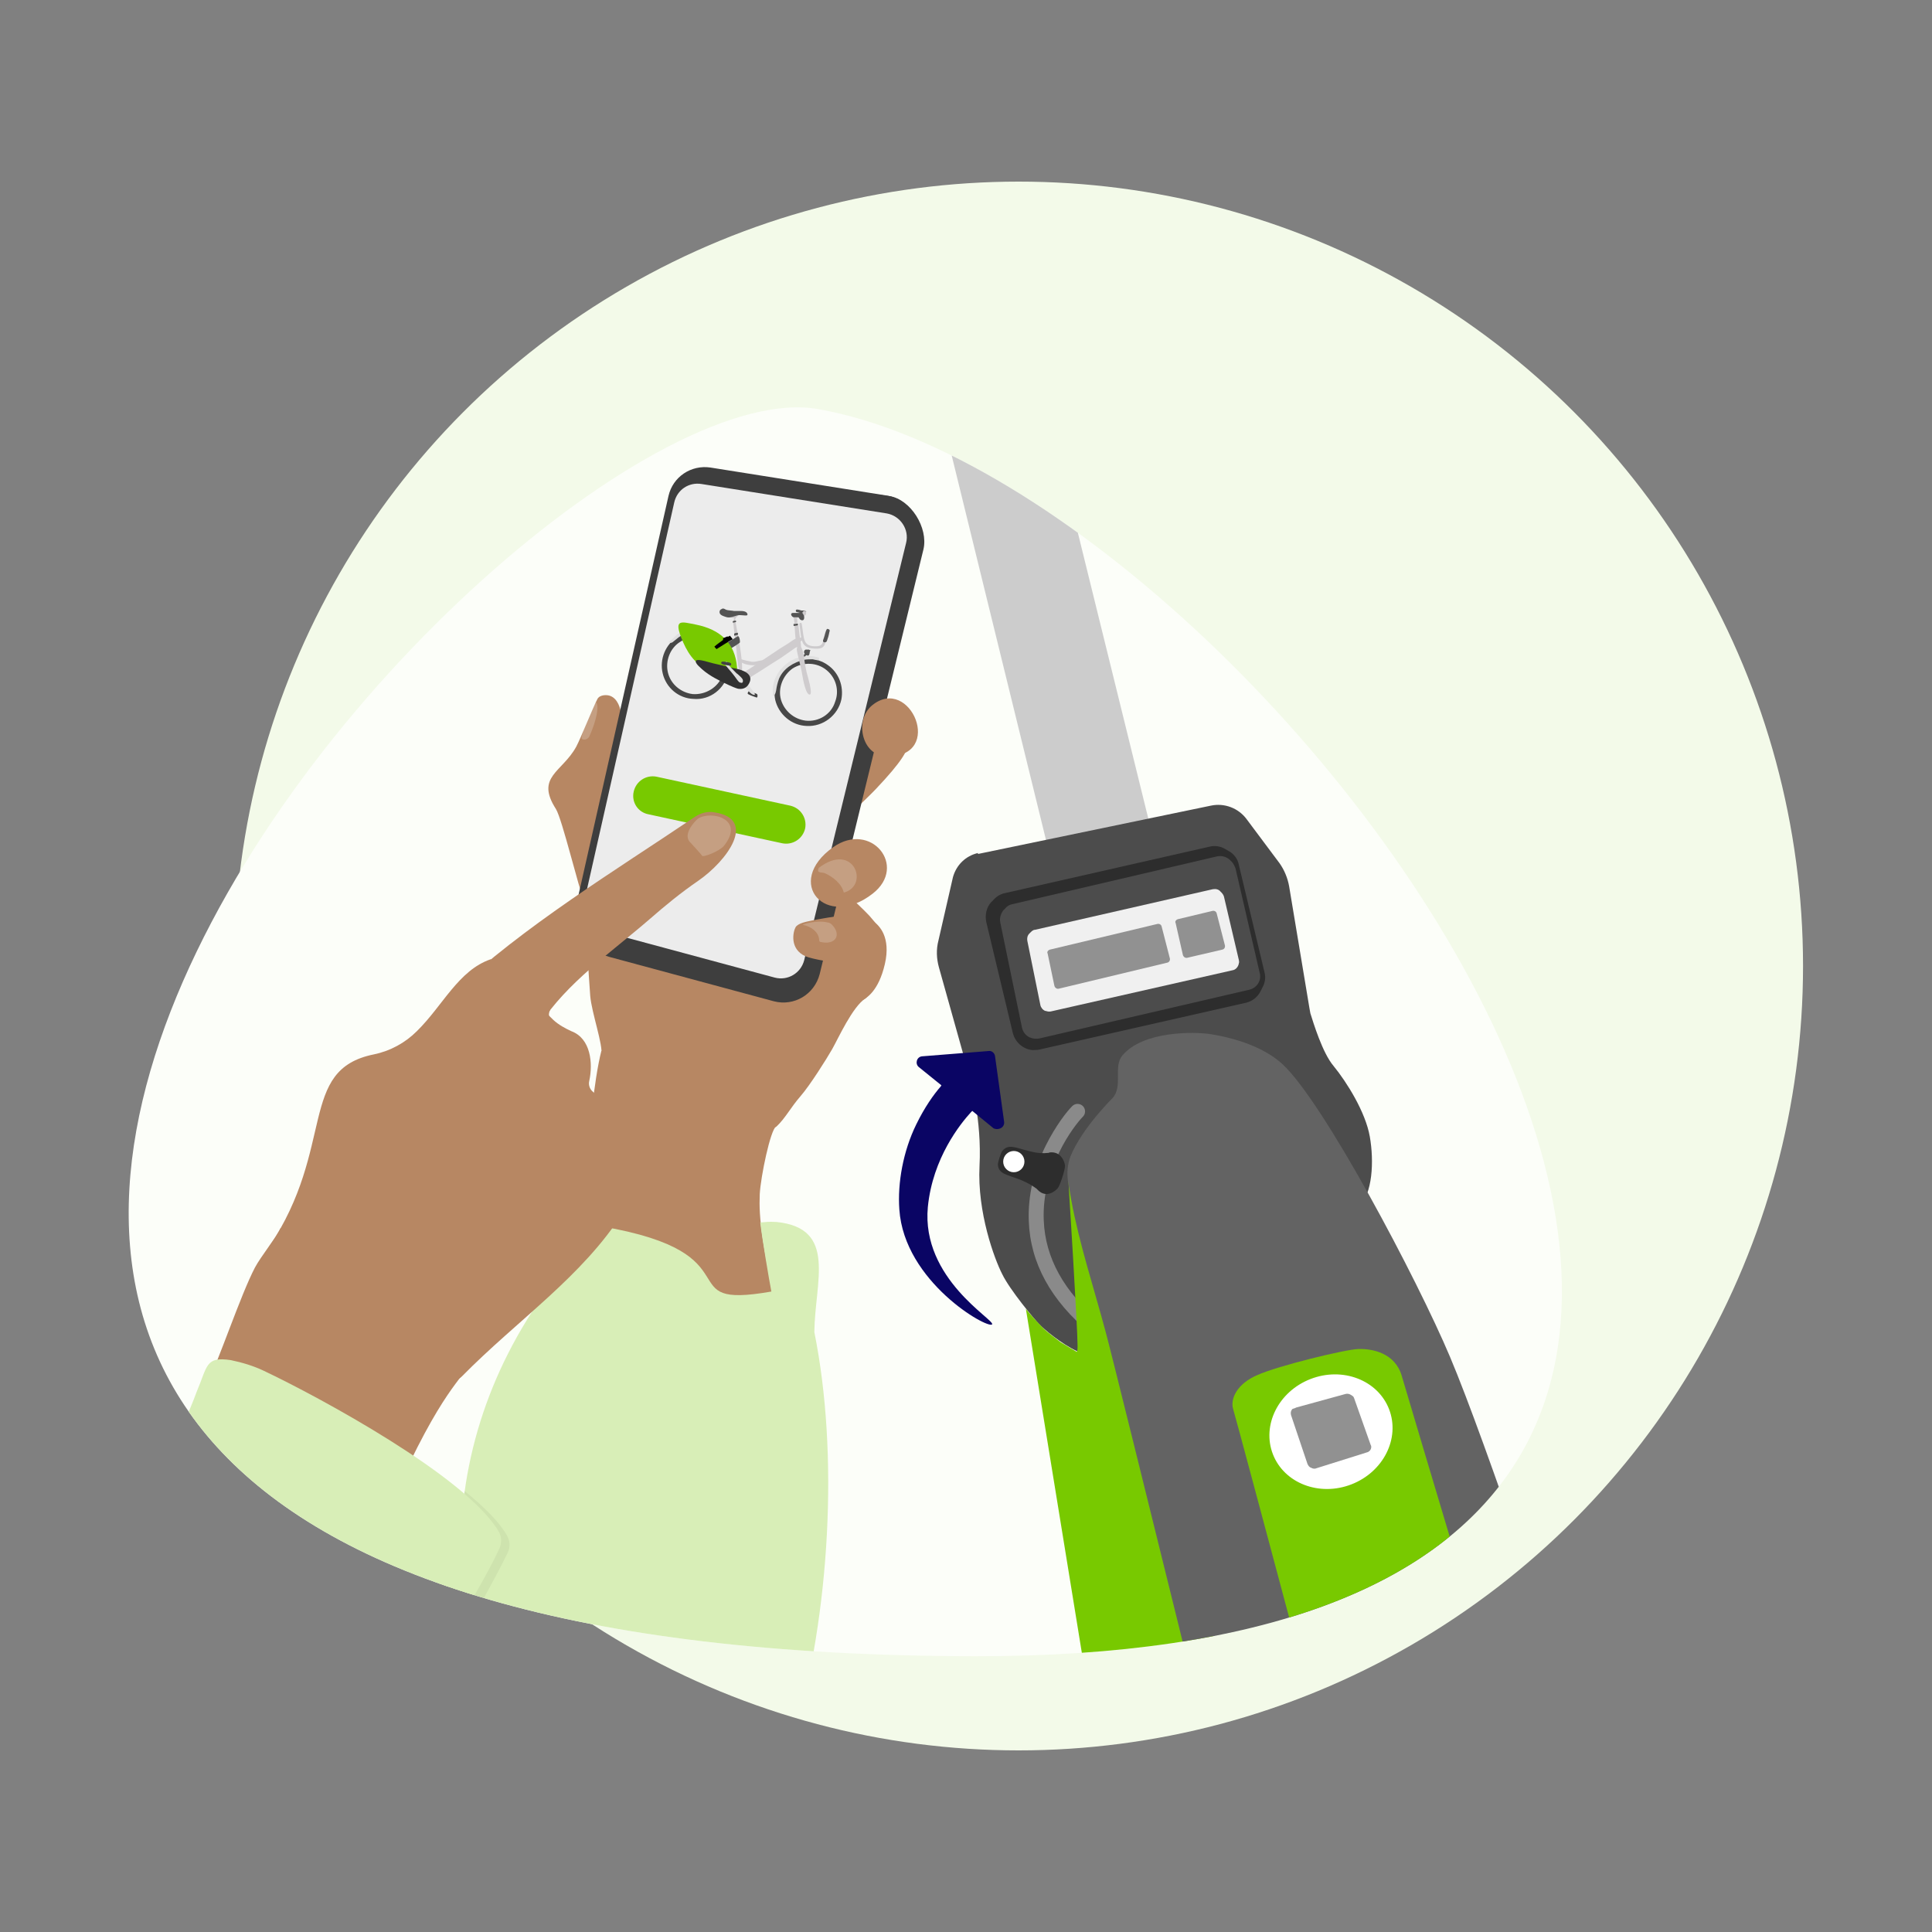 <?xml version="1.0" encoding="UTF-8"?>
<!-- Generator: Adobe Illustrator 27.0.0, SVG Export Plug-In . SVG Version: 6.00 Build 0)  -->
<svg xmlns="http://www.w3.org/2000/svg" xmlns:xlink="http://www.w3.org/1999/xlink" version="1.1" id="Layer_1" x="0px" y="0px" viewBox="0 0 400 400" style="enable-background:new 0 0 400 400;" xml:space="preserve">
<rect x="0" y="0" width="400" height="400" fill="#808080" stroke="none"/>
<style type="text/css">
	.st0{fill:#F3FAE9;}
	.st1{fill:#FCFEF9;}
	.st2{clip-path:url(#SVGID_00000165946081907008963140000012813655416282443957_);}
	.st3{fill:#CCCCCC;}
	.st4{fill:#4C4C4C;}
	.st5{fill:#2D2D2D;}
	.st6{fill:#F0F0F0;}
	.st7{fill:#919191;}
	.st8{fill:#8A8A8A;}
	.st9{fill:#78C900;}
	.st10{fill:#636363;}
	.st11{fill:#FFFFFF;}
	.st12{fill:#0A0564;}
	.st13{fill:#B78763;}
	.st14{fill:#3E3E3E;}
	.st15{opacity:0.9;fill:#FFFFFF;enable-background:new    ;}
	.st16{fill:#D8EEB7;}
	.st17{opacity:5.000000e-02;enable-background:new    ;}
	.st18{opacity:0.2;fill:#FFFFFF;enable-background:new    ;}
	.st19{fill:#474747;}
	.st20{fill:#E0E0E0;}
	.st21{fill:#CFCCCE;}
	.st22{fill:#434343;}
	.st23{fill:#545454;}
	.st24{fill:#313131;}
	.st25{fill:#000100;}
	.st26{fill:#CDCBCD;}
</style>
<g>
	<circle class="st0" cx="210.9" cy="200" r="162.4"></circle>
	<g>
		<path class="st1" d="M169.4,84.7C267.3,102,442.9,343.2,202,342.9C-133.8,342.6,104.2,73.2,169.4,84.7L169.4,84.7z"></path>
		<g>
			<defs>
				<path id="SVGID_1_" d="M169.4,84.7C267.3,102,442.9,343.2,202,342.9C-133.8,342.6,104.2,73.2,169.4,84.7L169.4,84.7z"></path>
			</defs>
			<clipPath id="SVGID_00000106825505144988031680000012888076769518488707_">
				<use xlink:href="#SVGID_1_" style="overflow:visible;"></use>
			</clipPath>
			<g style="clip-path:url(#SVGID_00000106825505144988031680000012888076769518488707_);">
				<g>
					<g>
						<path class="st3" d="M238.1,178.7l-17.6,4c-1,0.2-1.9-0.4-2.1-1.3l-26-106c-0.3-1.5,0.9-2.8,2.4-2.7l16.7,1.7        c1.8,0.2,3.2,1.5,3.6,3.2l24.4,99C239.7,177.6,239.1,178.5,238.1,178.7L238.1,178.7z"></path>
						<path class="st4" d="M202.5,176.8l48.2-10c2.8-0.6,5.7,0.5,7.4,2.8l6.8,9.1c1,1.4,1.7,3.1,2,4.8l4.2,25.2        c0.1,0.4,0.1,0.7,0.2,1.1c0.6,1.9,2.5,8.2,4.8,10.9c2.7,3.3,6.6,9.5,7.5,14.6s0.6,11.9-2.3,14.6c-3,2.7-54.9,31.4-58.2,29.9        s-7.1-4.7-8-5.7c-0.9-0.9-6-7-7.6-10.3c-1.6-3.1-5.2-12.8-4.7-22.4s-1.9-17.9-1.9-17.9l-6.5-23.2c-0.5-1.8-0.6-3.7-0.1-5.6        l3-13.1c0.7-2.5,2.6-4.4,5.2-5C202.4,176.8,202.5,176.8,202.5,176.8L202.5,176.8z"></path>
						<path class="st5" d="M208.1,184.9l42.3-9.6c1.1-0.3,2.3-0.1,3.3,0.5l0.7,0.4c1.1,0.6,1.9,1.7,2.1,2.9l5.3,22.2        c0.3,1.1,0.1,2.2-0.4,3.1l-0.4,0.8c-0.6,1.2-1.7,2.1-3,2.4l-42.8,9.7c-0.5,0.1-1,0.1-1.5,0.1l0,0c-1.9-0.2-3.5-1.6-4-3.5        l-5.5-23c-0.3-1.4,0-3,1-4.1l0.4-0.4C206.3,185.6,207.1,185.1,208.1,184.9L208.1,184.9z"></path>
						<path class="st4" d="M209.6,187.2l42.4-9.9c1-0.2,2,0.1,2.7,0.8l0.3,0.3c0.4,0.4,0.6,0.9,0.8,1.4l5,21.6        c0.1,0.3,0.1,0.6,0.1,1l0,0c-0.1,1.2-1,2.2-2.2,2.5l-43.5,10.1c-0.6,0.1-1.3,0.1-1.9-0.2l-0.1,0c-0.8-0.4-1.4-1.1-1.6-2        l-4.5-21.8c-0.2-0.9,0.1-1.8,0.6-2.5l0.3-0.3C208.5,187.6,209,187.3,209.6,187.2L209.6,187.2z"></path>
						<path class="st6" d="M214.3,192.5l36.8-8.4c0.6-0.1,1.2,0,1.6,0.5l0.2,0.2c0.2,0.2,0.4,0.5,0.5,0.8l3.1,13.2        c0,0.2,0.1,0.4,0,0.6l0,0c-0.1,0.7-0.6,1.4-1.4,1.5l-37.5,8.5c-0.4,0.1-0.8,0-1.1-0.1l-0.1,0c-0.5-0.2-0.9-0.7-1-1.2        l-2.7-13.3c-0.1-0.5,0-1.1,0.4-1.5l0.2-0.2C213.6,192.8,213.9,192.5,214.3,192.5z"></path>
						<path class="st7" d="M217.4,196.6l22.2-5.3c0.4-0.1,0.8,0.1,0.9,0.5l1.7,6.6c0.1,0.4-0.1,0.8-0.5,0.9l-22.5,5.4        c-0.4,0.1-0.8-0.2-0.9-0.6l-1.4-6.7C216.7,197.1,217,196.7,217.4,196.6L217.4,196.6z"></path>
						<path class="st7" d="M243.9,190.3l7.1-1.7c0.4-0.1,0.8,0.1,0.9,0.5l1.7,6.6c0.1,0.4-0.1,0.8-0.5,0.9l-7.3,1.7        c-0.4,0.1-0.8-0.2-0.9-0.6l-1.5-6.6C243.2,190.8,243.5,190.4,243.9,190.3L243.9,190.3z"></path>
						<path class="st8" d="M226.5,276.3c-0.3,0-0.6-0.1-0.8-0.3c-8.1-6.7-12.4-14.5-12.7-23.2c-0.2-5.1,1-10.5,3.5-15.6        c2.1-4.2,4.4-7.1,5.5-8.2c0.6-0.6,1.6-0.6,2.2,0c0.6,0.6,0.6,1.6,0,2.2c-1.8,1.8-8.6,10.7-8.1,21.5        c0.3,7.7,4.2,14.8,11.6,20.9c0.6,0.5,0.7,1.5,0.2,2.1C227.5,276.2,227,276.4,226.5,276.3L226.5,276.3z"></path>
						<path class="st9" d="M246.6,318.4l24.8,104.5c-1.7-0.2-36-11.3-36.4-13L212.4,271c0,0,1.5,1.9,3.8,4.2c0.4,0.4,3,2.4,3.4,2.7        c0.8,0.5,3.2,1.9,3.2,1.9s0.3,0.5,0.3-1.1c0-4-1.9-34.2-1.9-34.2l0.2,0.1l2.6,1.9L246.6,318.4L246.6,318.4z"></path>
						<path class="st10" d="M345,416.7l-81.5-2.1c-4.7-17.6-32.2-130.1-34.6-138.9c-2.4-9-5.4-18-7.1-27.2c-0.2-1.3-0.5-2.7-0.7-4        c-0.2-1.7-0.1-3.4,0.5-5c1.1-2.8,3.4-6.1,5.6-8.7c1.8-2.1,2.3-2.6,3.1-3.4c2.3-2.5,0.1-6.6,2.1-8.9c4.3-5.1,14.9-4.9,18.2-4.4        c5.1,0.8,11.1,2.7,14.9,6.2c8.5,7.8,27.9,44.5,34.7,60.6c3.8,9,9.6,25.3,15.2,41.5C316,323.8,346.6,416.9,345,416.7L345,416.7        z"></path>
						<path class="st9" d="M324.1,398.4l-38.6,5.5c-4-14-29.2-109-30.2-112.2c-0.6-2.1,0.8-5.2,5-7c4.2-1.9,18.1-5.3,20.9-5.4        c2.9-0.1,7.6,0.8,9,5.5C290.5,286,318.2,378.4,324.1,398.4L324.1,398.4z"></path>
						
							<ellipse transform="matrix(0.932 -0.362 0.362 0.932 -88.648 120.068)" class="st11" cx="275.7" cy="296.3" rx="12.9" ry="11.7"></ellipse>
						<path class="st5" d="M220.5,241.4c0,0.8-1,4-1.5,4.6c-0.4,0.5-2.3,2.2-4.1,0.4c-0.1-0.1-0.2-0.2-0.3-0.3        c-0.7-0.5-1.7-1.2-3.5-1.9c-2.5-1-4.4-1.1-4.5-3.1c0-0.5,0.6-2.4,0.9-2.8c1.3-1.6,2.9-0.6,5.5,0c1.8,0.5,3.1,0.5,3.9,0.4        c0.1,0,0.3,0,0.4-0.1C219.8,238.3,220.5,240.8,220.5,241.4L220.5,241.4z"></path>
						<path class="st7" d="M268.4,291.4l10.2-2.8c0.4-0.1,0.8,0,1.1,0.2l0.3,0.2c0.2,0.1,0.3,0.3,0.4,0.6l3.4,9.6        c0.1,0.1,0.1,0.3,0.1,0.4l0,0c0,0.5-0.4,1-0.9,1.1l-10.5,3.3c-0.2,0.1-0.5,0.1-0.8,0l-0.2-0.1c-0.4-0.1-0.6-0.4-0.8-0.8        l-3.4-10.1c-0.1-0.4-0.1-0.8,0.2-1.2l0.1-0.1C268,291.6,268.2,291.5,268.4,291.4L268.4,291.4z"></path>
					</g>
					<path class="st12" d="M207.9,232.3l-1.9-13.7c-0.1-0.6-0.7-1.1-1.3-1l-13.8,1.1c-1.1,0.1-1.5,1.5-0.7,2.2l4.7,3.8       c0,0.1-0.1,0.1-0.1,0.2c-1.5,1.7-3.4,4.4-5.1,7.9c-2.7,5.5-3.9,12.1-3.5,17.6c1,15,18.3,24.8,19.2,23.8       c0.7-0.9-14.7-9.4-13.3-24.3c1-10.2,6.8-17.3,8.9-19.6c0,0,0.1-0.1,0.1-0.1c0.1-0.1,0.2-0.2,0.2-0.2l4.4,3.6       C206.8,234.1,208,233.4,207.9,232.3L207.9,232.3z"></path>
					<circle class="st11" cx="209.9" cy="240.5" r="2.2"></circle>
				</g>
				<g>
					<path class="st13" d="M157.3,247.2c0.2-3.6,2.2-13.3,3.4-14l-17.2-15.3l-19-0.3c-3.1,12.2-4.4,46.3-4.8,59.2l35.8,5.7l6.1-0.6       c0.9-0.1,1.5-0.9,1.3-1.8C157.5,257.5,157.1,252.1,157.3,247.2L157.3,247.2z"></path>
					<path class="st13" d="M128.9,221.1c0,0-5.2,1.1-4.4-2.7c0.4-2-2-8.7-2.3-12.2s-1.2-19.8-1.2-19.8l16.2-17.5l26.7,5.3l16.1,26.6       c0,0,0.4,5.1-0.8,5.9c-2.7,1.7-5.7,8.4-6.9,10.5c-1.2,2.1-4.6,7.5-6.6,9.8c-2,2.3-3.1,4.5-4.9,6.2s-17.9-1.2-17.9-1.2       L128.9,221.1L128.9,221.1z"></path>
					<path class="st13" d="M123,192.3c-0.4-0.4-1.4-4.5-2.1-5.9c-1-2.1-4.5-16.8-5.8-18.9c-4.3-6.7,1.3-7.6,4.2-12.9       c1-1.9,3.4-8,4.4-9.9c0.5-0.9,2-0.9,2.7-0.6c1.5,0.6,2,2.5,2.2,3.5c0.4,2.6,1.6,10.3,1.6,10.3L123,192.3L123,192.3z"></path>
					<path class="st13" d="M181.9,191.8c0,0-1-1.1-1.9-2.2c-0.9-1-4.1-4-4.1-4l-9-0.6l0.3,6.7L181.9,191.8L181.9,191.8z"></path>
					<path class="st13" d="M172.9,171.5c0,0,6.4-6,8.4-8.1c5.5-5.8,6.7-8.1,6.7-9.5c0.1-1.9-10.7-6.3-10.7-6.3L172.9,171.5       L172.9,171.5z"></path>
					<path class="st14" d="M183.6,102.6l-36.5-5.8c-4-0.6-7.8,1.9-8.7,5.9l-19.1,84.7c-0.9,4,1.5,8,5.5,9.1l34.1,9.2       c4.2,1.1,8.4-1.4,9.5-5.6l21.5-88C190.9,107.6,188.1,103.3,183.6,102.6L183.6,102.6z"></path>
					<path class="st14" d="M184.1,102.7l-35.8-4.2c-4-0.6-7.8,1.9-8.7,5.9L120.6,189c-0.9,4,1.5,8,5.5,9.1l34.1,9.2       c4.2,1.1,8.4-1.4,9.5-5.6l21.5-88C192.2,109.3,188.6,103.4,184.1,102.7L184.1,102.7z"></path>
					<path class="st15" d="M183.6,106.3l-38.4-6.1c-2.6-0.4-5,1.2-5.6,3.8l-18.7,82.9c-0.6,2.6,1,5.2,3.5,5.8l36,9.7       c2.7,0.7,5.4-0.9,6.1-3.6l21.1-86.4C188.3,109.6,186.4,106.8,183.6,106.3L183.6,106.3z"></path>
					<path class="st13" d="M183.7,156.6c12,0.1,4.7-16.9-3.1-10.6C176.8,149.1,178.4,156.6,183.7,156.6z"></path>
					<path class="st13" d="M172.5,175.4c-10.3,7.3-1.5,17.2,8.2,9.6C188,179.3,180.3,169.9,172.5,175.4z"></path>
					<path class="st13" d="M175.4,207.3c0,0,1.8,0.4,2.9-0.1s3.6-2,4.9-7.6s-1.2-8.1-2.4-8.8c-1.2-0.6-4.3-1.3-5.6-1.3       s-6.3,0.9-7.2,1.1c-0.9,0.2-2.8,0.5-3.3,1.4s-1.3,4.5,2.1,6c1.4,0.6,6,1.3,6,1.3l4.6,0.9L175.4,207.3L175.4,207.3z"></path>
					<path class="st13" d="M42.9,286.4c2.3-4.4,6.9-18.3,9.9-24c1.1-2.1,5-7.1,5.2-8c0.1-0.9,36.6-11.9,36.6-11.9       c3.8,62.1,7.4,21.1-13.4,68.2l-29-14.2C52.3,296.6,42.9,286.4,42.9,286.4z"></path>
					<path class="st16" d="M126.1,403.7c-5.2-0.5-12.4-4.1-17.9-7.3c-5.2-3.1-8.6-8.6-8.9-14.7c-0.7-14.5-12.2-28.8-12.8-32.6       c-1.5-9.2,8.4-31.1,9.7-40.3c2.7-19.5,11.9-38.5,28.3-54.9c32.8,5.6,13.5,17.3,35.2,13.5c-0.5-2.6-1.9-10.9-2.3-14.3       c1.5-0.1,1.5-0.2,3.4-0.1c12.6,1.3,7.9,12.4,7.8,22.8C178.8,326.4,161.2,406.9,126.1,403.7L126.1,403.7z"></path>
					<path class="st17" d="M105.1,321.5c-2.1,4.5-10,18.6-13.2,23.9c-1.5-9.2,3.1-27.5,4.3-36.7c3.9,3.2,7.1,6.3,8.7,9.1       C105.6,319,105.7,320.3,105.1,321.5L105.1,321.5z"></path>
					<path class="st18" d="M172.1,191.3c2.3,2.2,0.9,4.5-2.3,3.7c-0.1,0-0.2-0.2-0.2-0.3c0-1.7-1.7-2.9-3.3-3.2       c-0.1,0-0.1-0.1,0-0.1c1.4-0.5,3.6-0.8,5.1-0.4C171.7,191,171.9,191.2,172.1,191.3L172.1,191.3z"></path>
					<path class="st18" d="M174.7,184.8c-0.4-1.8-2.3-3.3-3.9-4c-0.7-0.3-1.8,0.1-1.3-1.1C176.8,174.1,180.1,183.4,174.7,184.8       L174.7,184.8z"></path>
					<path class="st18" d="M122,152.5c1.5-3.3,2.1-6.4,1.4-7.1c-0.5,0.4-3,6.2-3,7.5c0,0,0.1,0.1,0.1,0.1       C121.1,153.3,121.7,153,122,152.5L122,152.5z"></path>
					<path class="st13" d="M55.7,258.2c13.9-20.8,5.9-36.7,21.7-39.9c3.4-0.7,6.5-2.4,8.9-4.8c5.4-5.3,8.6-12.6,15.3-14.9       c3.2,2.1,9,8.8,13,12.6c1.1,1,2.4,1.7,3.7,2.3c4,1.5,4.5,6.6,3.7,10.3c-0.2,0.8,0.1,1.6,0.6,2.1c2.2,2.1,6.8,5.2,5.3,8.7       c-0.1,0.1-0.1,0.3-0.1,0.4c-1.5,6.7,3.4,8,1.5,15.3c-0.1,0.2-0.2,0.5-0.3,0.7c-8.4,13.3-21.9,22.3-33.4,34       c-0.5,0.5-1.1,0.7-1.7,0.7c-12.8-0.5-29.5-15.8-38-24.7C55.2,260.3,55.1,259.1,55.7,258.2L55.7,258.2z"></path>
					<path class="st16" d="M54.6,283.8c11.6,5.5,41.9,21.9,48.6,33.2c0.7,1.1,0.7,2.5,0.2,3.6c-5.6,12.1-16.9,26.1-16,39.6       c0.6,2.3-2.2,6.3-4.1,7.1c-2.8,1.2-11.2,0.5-12-1.6c7.8-15.4-14.1-28.2-25-25.1c-5.6-1.4-1.9-5.6-5.1-10.6       c-1.3-3.3-10.7-10.6-13.1-12.1c1.9-6.4,9.9-22.2,12.6-29.7c2.3-5.4,1.8-7.4,7.1-6.6C50.2,282.1,52.5,282.8,54.6,283.8       L54.6,283.8z"></path>
					<path class="st13" d="M113.7,210.5c0-0.1-0.2-0.6,0.2-1.4c0.2-0.4-0.6-0.1-0.6-0.1l-0.9,1.3L113.7,210.5L113.7,210.5z"></path>
					<path class="st9" d="M131.2,163.9c0.5-2.2,2.6-3.5,4.7-3.1l27.7,6c2.2,0.5,3.5,2.6,3.1,4.7c-0.5,2.2-2.6,3.5-4.7,3.1l-27.7-6       C132.1,168.2,130.7,166.1,131.2,163.9z"></path>
					<path class="st13" d="M93.7,205.6c14.6-13.8,33.6-25.3,50.2-36.5c1.2-0.8,2.7-1.2,4.1-0.9c8.8,1.4,2.6,10-3.5,14.2       c-3.5,2.4-6.8,5.1-10,7.9c-8.1,7-17.1,13.1-22.8,21.9c-0.8,1.2-2.2,2-3.7,2.3c-2.9,0.5-6.9,1.1-10.5,1       C92.3,215.5,89.9,209.2,93.7,205.6L93.7,205.6z"></path>
					<path class="st18" d="M143,174.5c0,0,2.2,2.4,2.4,2.7s3.5-0.9,4.5-2.1c4.4-5.5-2.6-7.4-5.4-5.6       C144,169.9,141.1,172.8,143,174.5L143,174.5z"></path>
					<g>
						<path class="st19" d="M150.8,139.2c0.6-2.7-0.6-5.6-2.8-7.1c-2.2-1.6-5.2-1.7-7.6-0.3c-2.6,1.5-3.9,4.7-3.2,7.6        c0.7,3,3.3,5.2,6.4,5.3C147,145,150.1,142.6,150.8,139.2L150.8,139.2z M143.4,143.7c-2.4-0.3-4.5-2-5.1-4.4        c-0.6-2.4,0.4-5.1,2.5-6.4c2.1-1.4,5-1.2,7,0.4c1.9,1.6,2.6,4.2,1.8,6.5C148.7,142.3,146.1,143.9,143.4,143.7L143.4,143.7z"></path>
						<path class="st19" d="M174.2,144.8c0.5-2.7-0.5-5.5-2.8-7.1c-2.2-1.6-5.3-1.7-7.7-0.3c-2.5,1.5-3.8,4.6-3.2,7.5        c0.7,3,3.4,5.3,6.5,5.4C170.4,150.5,173.5,148.1,174.2,144.8L174.2,144.8z M166.8,149.2c-2.4-0.3-4.4-2-5.1-4.3        c-0.7-2.4,0.4-5.1,2.4-6.5c2.2-1.4,5.1-1.3,7.1,0.4c1.9,1.6,2.6,4.2,1.7,6.5C172.1,147.9,169.5,149.5,166.8,149.2L166.8,149.2        z"></path>
						<g>
							<path class="st20" d="M169,136c-4.7-1.1-9.3,2.9-9,7.4c0,0.5-0.1,1.1,0.4,0.4c0.2-0.3,0.2-0.5,0.3-0.9         c0.1-0.8,0.3-1.6,0.6-2.4c0.9-2.1,3-3.4,5.2-3.9c0.6-0.1,1.2-0.1,1.7-0.1c0.3,0,0.7,0.1,1,0.2         C170.1,136.3,169.4,136.1,169,136L169,136z"></path>
							<path class="st20" d="M141.5,131c-0.8-0.5-2.2,1.3-2.6,1.6c-0.3,0.2-0.8,0.4-0.1,0.5c0.4,0,0.5-0.2,0.9-0.5         c0.4-0.3,0.8-0.7,1.2-0.9C141.1,131.6,142,131.3,141.5,131L141.5,131z"></path>
						</g>
						<path class="st21" d="M164.7,134.1c-1,0.7-2,1.4-3,2.1c-2,1.2-6.1,4-8.2,5.1c-0.6,0.3,1.2-0.9,0.7-1.1c-1.2-0.6-0.9-0.6-0.2-1        c1.7-1,4.1-2.7,5.8-3.8c1-0.7,2.1-1.4,3.1-2c0.4-0.2,1.7-1.3,2.1-1.2c0.3,0.1,0.4,1.1,0.4,1.3        C165.3,133.9,165.1,133.9,164.7,134.1L164.7,134.1z"></path>
						<path class="st21" d="M152.1,131.4c0,0.9,0.4,3.1,0.4,3.4c0,0.4,0.4,5,0.9,4.6c0.8-0.5-0.6-8-0.7-8.3        C152.7,131.2,152.1,131.1,152.1,131.4L152.1,131.4z"></path>
						<path class="st21" d="M164.5,129.6c0.1,0.8,0.1,2.4,0.3,3c0.1,0.4,0.2,0.8,0.2,1.2c0,0.3,0.1,0.5,0.4,0.7        c0.7,0.4,0.4-0.9,0.4-1.2c-0.1-0.5-0.4-3.1-0.5-3.8L164.5,129.6L164.5,129.6z"></path>
						<path class="st21" d="M165.1,134.1c-0.3,0.1,0,1.1,0.1,1.6c0.3,1.3,0.7,2.7,0.9,4c0.1,0.6,0.7,4.3,1.6,4.1        c0.6-0.2-0.5-3.9-0.7-4.6c-0.2-1-0.4-1.9-0.5-2.9c-0.1-0.6-0.4-2.3-0.7-2.3L165.1,134.1L165.1,134.1z M166.6,137        C166.6,137,166.6,137,166.6,137L166.6,137z"></path>
						<path class="st21" d="M157.8,136.7c-0.8,0.1-1.4,0.4-2.2,0.3c-0.5-0.1-1.5-0.3-2.1-0.5c-0.2-0.1-0.6-0.5-0.7,0        c0,0.2,0.7,0.6,0.8,0.7c0.9,0.5,2.1,0.6,3.2,0.5c0.3,0,1-0.1,1.2-0.4C158.1,137.1,158.1,136.7,157.8,136.7L157.8,136.7        L157.8,136.7z"></path>
						<path class="st21" d="M151.8,128.9c0.1,0.6,0.2,2.2,0.3,2.4c0.1,0.2,0.6,0,0.6-0.2c-0.1-0.5-0.4-2.5-0.5-2.5        C152.2,128.6,151.8,128.7,151.8,128.9L151.8,128.9z"></path>
						<path class="st21" d="M153.2,127c-0.3,0.1-0.7,0.4-1,0.5c-0.1-0.4-0.4,0.2-0.5,0c0.2-0.5-0.5-0.2-0.4,0        c0.1,0.5,0.2,0.4,0.7,0.5c0,0.1-0.2,0.7-0.1,0.7c0.6,0,0.2-0.3,0.4-0.7c0.2-0.3,0.4-0.4,0.7-0.7        C153,127.3,153.4,126.9,153.2,127L153.2,127L153.2,127z"></path>
						<path class="st21" d="M166.9,127c0-0.1,0-0.4-0.2-0.5c-0.1-0.1-0.5-0.1-0.6,0c0,0-0.4,0.8-0.5,0.9c-0.2,0.1-0.4,0.2-0.6,0.3        c0,0,0-0.2,0-0.2c0,0-0.6,0-0.7,0c0,0.3,0.2,1.5,0.2,1.6c0,0,0.5-0.1,0.5-0.1c0.1,0,0.1,0,0.1-0.1c0-0.2-0.1-1-0.1-1        c0,0,0.2,0,0.3,0c0.2,0,0.3-0.1,0.5-0.1c0.1,0,0.6-0.2,0.5-0.3c0,0,0.1,0,0.2,0C166.7,127.4,166.9,127.3,166.9,127L166.9,127z        "></path>
						<path class="st22" d="M155.3,143.1c-0.3-0.1-0.5,0.2-0.5,0.5c0,0.2,1.5,0.7,1.8,0.8c0.2,0.1,0.3-0.3,0.2-0.6        c-0.1-0.2-0.6-0.3-0.8-0.4C155.8,143.2,155.5,143.1,155.3,143.1L155.3,143.1z"></path>
						<path class="st20" d="M153.5,141c-0.2,0.2,1.6,2.3,1.9,2.5c0.2,0.2,0.9,0.6,0.9,0.2c0-0.1-0.7-1-0.9-1.3        C154.9,141.9,154,140.6,153.5,141L153.5,141z M154.7,141.5C154.7,141.5,154.7,141.5,154.7,141.5L154.7,141.5z M153.9,141.8        C153.9,141.8,153.9,141.8,153.9,141.8L153.9,141.8z M154.8,142.9C154.8,142.9,154.8,142.9,154.8,142.9L154.8,142.9z"></path>
						<path class="st23" d="M166.9,126.6c-0.1-0.1-0.4-0.2-0.6-0.2c-0.1,0-0.3,0-0.4,0c-0.3-0.1-0.6-0.2-0.9-0.2        c-0.3,0-0.3,0.4-0.1,0.5c0.1,0,0.3,0.1,0.4,0.1c0.1,0,0.3,0.1,0.5,0.1c0,0.1,0.2,0.3,0.3,0.1c0,0,0-0.1,0-0.1        c0-0.1,0.1-0.1,0.1-0.2c0.1-0.1,0.1-0.2,0.3-0.2c0.1,0,0.2,0,0.4,0.2C166.9,126.7,166.9,126.6,166.9,126.6L166.9,126.6z"></path>
						<path class="st23" d="M154.7,127c-0.2-0.4-0.8-0.5-1.2-0.5c-0.3,0-0.5,0-0.8,0c-0.1,0-0.3,0-0.4,0c0,0-0.5,0-0.3,0        c-0.5-0.1-1-0.1-1.5-0.2c-0.4-0.1-0.7-0.5-1.1-0.2c-0.3,0.1-0.5,0.4-0.4,0.8c0.1,0.4,0.6,0.6,0.9,0.7c0.5,0.2,0.9,0.3,1.4,0.2        s1-0.3,1.4-0.4c0.4-0.1,0.8,0,1.2,0C154.2,127.4,155,127.6,154.7,127L154.7,127z"></path>
						<path class="st23" d="M165.6,126.8c0,0-0.1,0.1-0.1,0.1c-0.1,0-0.1,0-0.2,0c-0.1,0-0.2,0-0.4,0c-0.1,0-0.3,0-0.4,0        c-0.1,0-0.3,0-0.4,0c-0.6,0.1-0.2,0.8,0.2,0.9c0.3,0,0.5,0,0.8,0c0.1,0,0.1,0,0.2,0c0.1,0,0,0,0.1,0.1        c0.1,0.1,0.1,0.2,0.2,0.3c0.1,0.1,0.4,0.3,0.6,0.2c0.2,0,0.3-0.3,0.3-0.5c0-0.2,0-0.5-0.2-0.7        C166.2,126.9,165.9,126.7,165.6,126.8L165.6,126.8L165.6,126.8z"></path>
						<path class="st23" d="M152.7,131c-0.2,0-0.6,0.1-0.7,0.2c0,0,0,0,0,0.1c0,0.1,0,0.2,0,0.3c0,0,0,0,0.1,0        c0.1,0,0.5-0.1,0.7-0.2c0,0,0,0,0-0.1C152.8,131.2,152.8,131.1,152.7,131C152.8,131,152.7,131,152.7,131L152.7,131z"></path>
						<path class="st23" d="M151.7,128.7c0,0,0,0.1,0,0.1c0,0.1,0.1,0.1,0.1,0.1c0.2,0,0.4-0.1,0.5-0.1c0.1,0,0.1-0.1,0.1-0.1        c0,0,0-0.1,0-0.1c0-0.1-0.1-0.1-0.1-0.1c0,0-0.3,0-0.5,0.1C151.7,128.6,151.7,128.7,151.7,128.7L151.7,128.7z"></path>
						<path class="st23" d="M164.3,129.2l0,0.3c0,0.1,0.1,0.1,0.1,0.1l0.7-0.1c0.1,0,0.1-0.1,0.1-0.1l0-0.2c0-0.1-0.1-0.1-0.1-0.1        l-0.7,0.1C164.3,129.1,164.3,129.2,164.3,129.2L164.3,129.2z"></path>
						<path class="st23" d="M167.6,135.3c0-0.1,0.1-0.6,0.2-0.7c-0.1,0-0.2,0-0.3-0.1c-0.2,0-0.5,0-0.7,0c-0.3,0.1-0.4,0.4-0.3,0.7        c0,0,0.1,0.1,0.1,0.2c0,0-0.1,0.1-0.2,0.2c0,0.1,0.1,0.3,0.1,0.4c0.1-0.1,0.3-0.2,0.4-0.3c0.1-0.1,0.1,0,0.2,0        c0.1,0,0.2,0.1,0.3,0C167.5,135.7,167.6,135.4,167.6,135.3L167.6,135.3z"></path>
						<path class="st23" d="M153.2,132.9c0,0.1,0,0.1-0.1,0.2c-0.1,0.1-1.3,0.9-1.7,1.1c0,0-1.3-0.1-1.4-0.1c0-0.1-0.4-0.6-0.2-0.6        c0.1,0,2.3-1.4,3-1.8c0,0,0.1,0,0.1,0.1C153.1,131.9,153.2,132.5,153.2,132.9L153.2,132.9z"></path>
						<path class="st9" d="M152.6,138.2c-0.4-5.1-3.5-7.9-8.6-8.9c-3-0.6-4.4-1.1-3,2.6c1.1,2.9,2.7,5.6,5.7,6.8        C147.6,139,152.8,139.9,152.6,138.2z"></path>
						<path class="st24" d="M155.3,141c-0.4,1.2-1.2,1.8-2.5,1.6c-0.7-0.2-1.3-0.5-2-0.8c-1.9-0.9-3.8-1.8-5.4-3.2        c-0.3-0.3-1.6-1.3-1.3-1.8c0.2-0.4,2,0.1,2.3,0.2c1.7,0.5,3.5,0.8,5.3,1.3C152.9,138.5,155.8,139.1,155.3,141L155.3,141z"></path>
						<path class="st20" d="M150.4,137c-0.4,0-0.3,0.5-0.2,0.7c0.1,0.2,0.3,0.3,0.4,0.5c0.6,0.7,1.2,1.4,1.7,2.1        c0.2,0.3,0.5,0.7,0.7,0.9c0.3,0.2,0.8,0.3,0.8-0.1c0.1-0.4-0.2-0.7-0.4-0.9c-0.3-0.3-0.6-0.6-0.9-0.8        c-0.6-0.6-1.3-1.3-1.8-1.9C150.7,137.2,150.6,137,150.4,137L150.4,137L150.4,137z M150.3,137.4        C150.3,137.4,150.3,137.4,150.3,137.4L150.3,137.4L150.3,137.4z"></path>
						<polygon class="st20" points="150.6,138.1 150.6,138.1 150.6,138.1 150.6,138.1       "></polygon>
						<polygon class="st20" points="150.6,138.1 150.6,138.1 150.6,138.1 150.6,138.1       "></polygon>
						<polygon class="st20" points="150.6,138.1 150.6,138.1 150.6,138.1 150.6,138.1 150.6,138.1       "></polygon>
						<path class="st22" d="M151.1,137.2c-0.3-0.1-1.5-0.3-1.6-0.2c-0.3,0.1-0.2,0.4,0,0.5c0.2,0.1,1.3,0.3,1.6,0.3        C151.5,137.8,151.5,137.3,151.1,137.2L151.1,137.2L151.1,137.2z"></path>
						<path class="st25" d="M151.6,132.2c-0.1-0.1-0.3-0.4-0.4-0.5c0-0.1-0.1-0.1-0.2,0c-0.1,0-0.1,0.1-0.2,0.1c0,0-0.1,0-0.1,0        c0,0-0.1,0-0.1,0c0,0-0.1,0-0.1,0c-0.2,0.1-0.5,0.2-0.7,0.3c-0.1,0-0.1,0.1-0.1,0.2c0,0,0,0,0,0c0,0.1,0,0.1,0,0.2        c-0.4,0.3-1.4,1-1.7,1.3c-0.1,0-0.1,0.1,0,0.2c0.1,0.1,0.2,0.3,0.3,0.3c0,0.1,0.1,0.1,0.2,0c0.5-0.3,2.5-1.6,3.1-1.9        C151.7,132.4,151.7,132.3,151.6,132.2L151.6,132.2z"></path>
						<g>
							<path class="st21" d="M165.4,132.2c0.1-0.1,0.6-0.3,0.6-0.3l0.3,0.5l-0.8,0.6L165.4,132.2L165.4,132.2z"></path>
							<g>
								<path class="st26" d="M169.1,134.3c-2.8,0-3.1-1-3.4-3.6c-0.1-0.6-0.1-1.1-0.2-1.4c0-0.4,0.4-0.5,0.5-0.1          c0.5,3,0.2,4.5,2.6,4.6c2.2,0.1,1.6-1,2.3-3.1c0.1-0.2,0.2-0.3,0.3-0.4c0.1,0,0.2,0.2,0.1,0.3          C170.9,133.4,170.9,134.3,169.1,134.3L169.1,134.3z"></path>
								<path class="st23" d="M170.9,131c-0.1,0.4-0.3,1.1-0.5,1.6c-0.1,0.5,0.7,0.5,0.8,0.1c0.2-0.5,0.4-1.2,0.5-1.8          c0.1-0.3,0.2-0.6-0.4-0.7C171.1,130.2,171,130.8,170.9,131L170.9,131z"></path>
							</g>
						</g>
					</g>
				</g>
			</g>
		</g>
	</g>
</g>
</svg>
